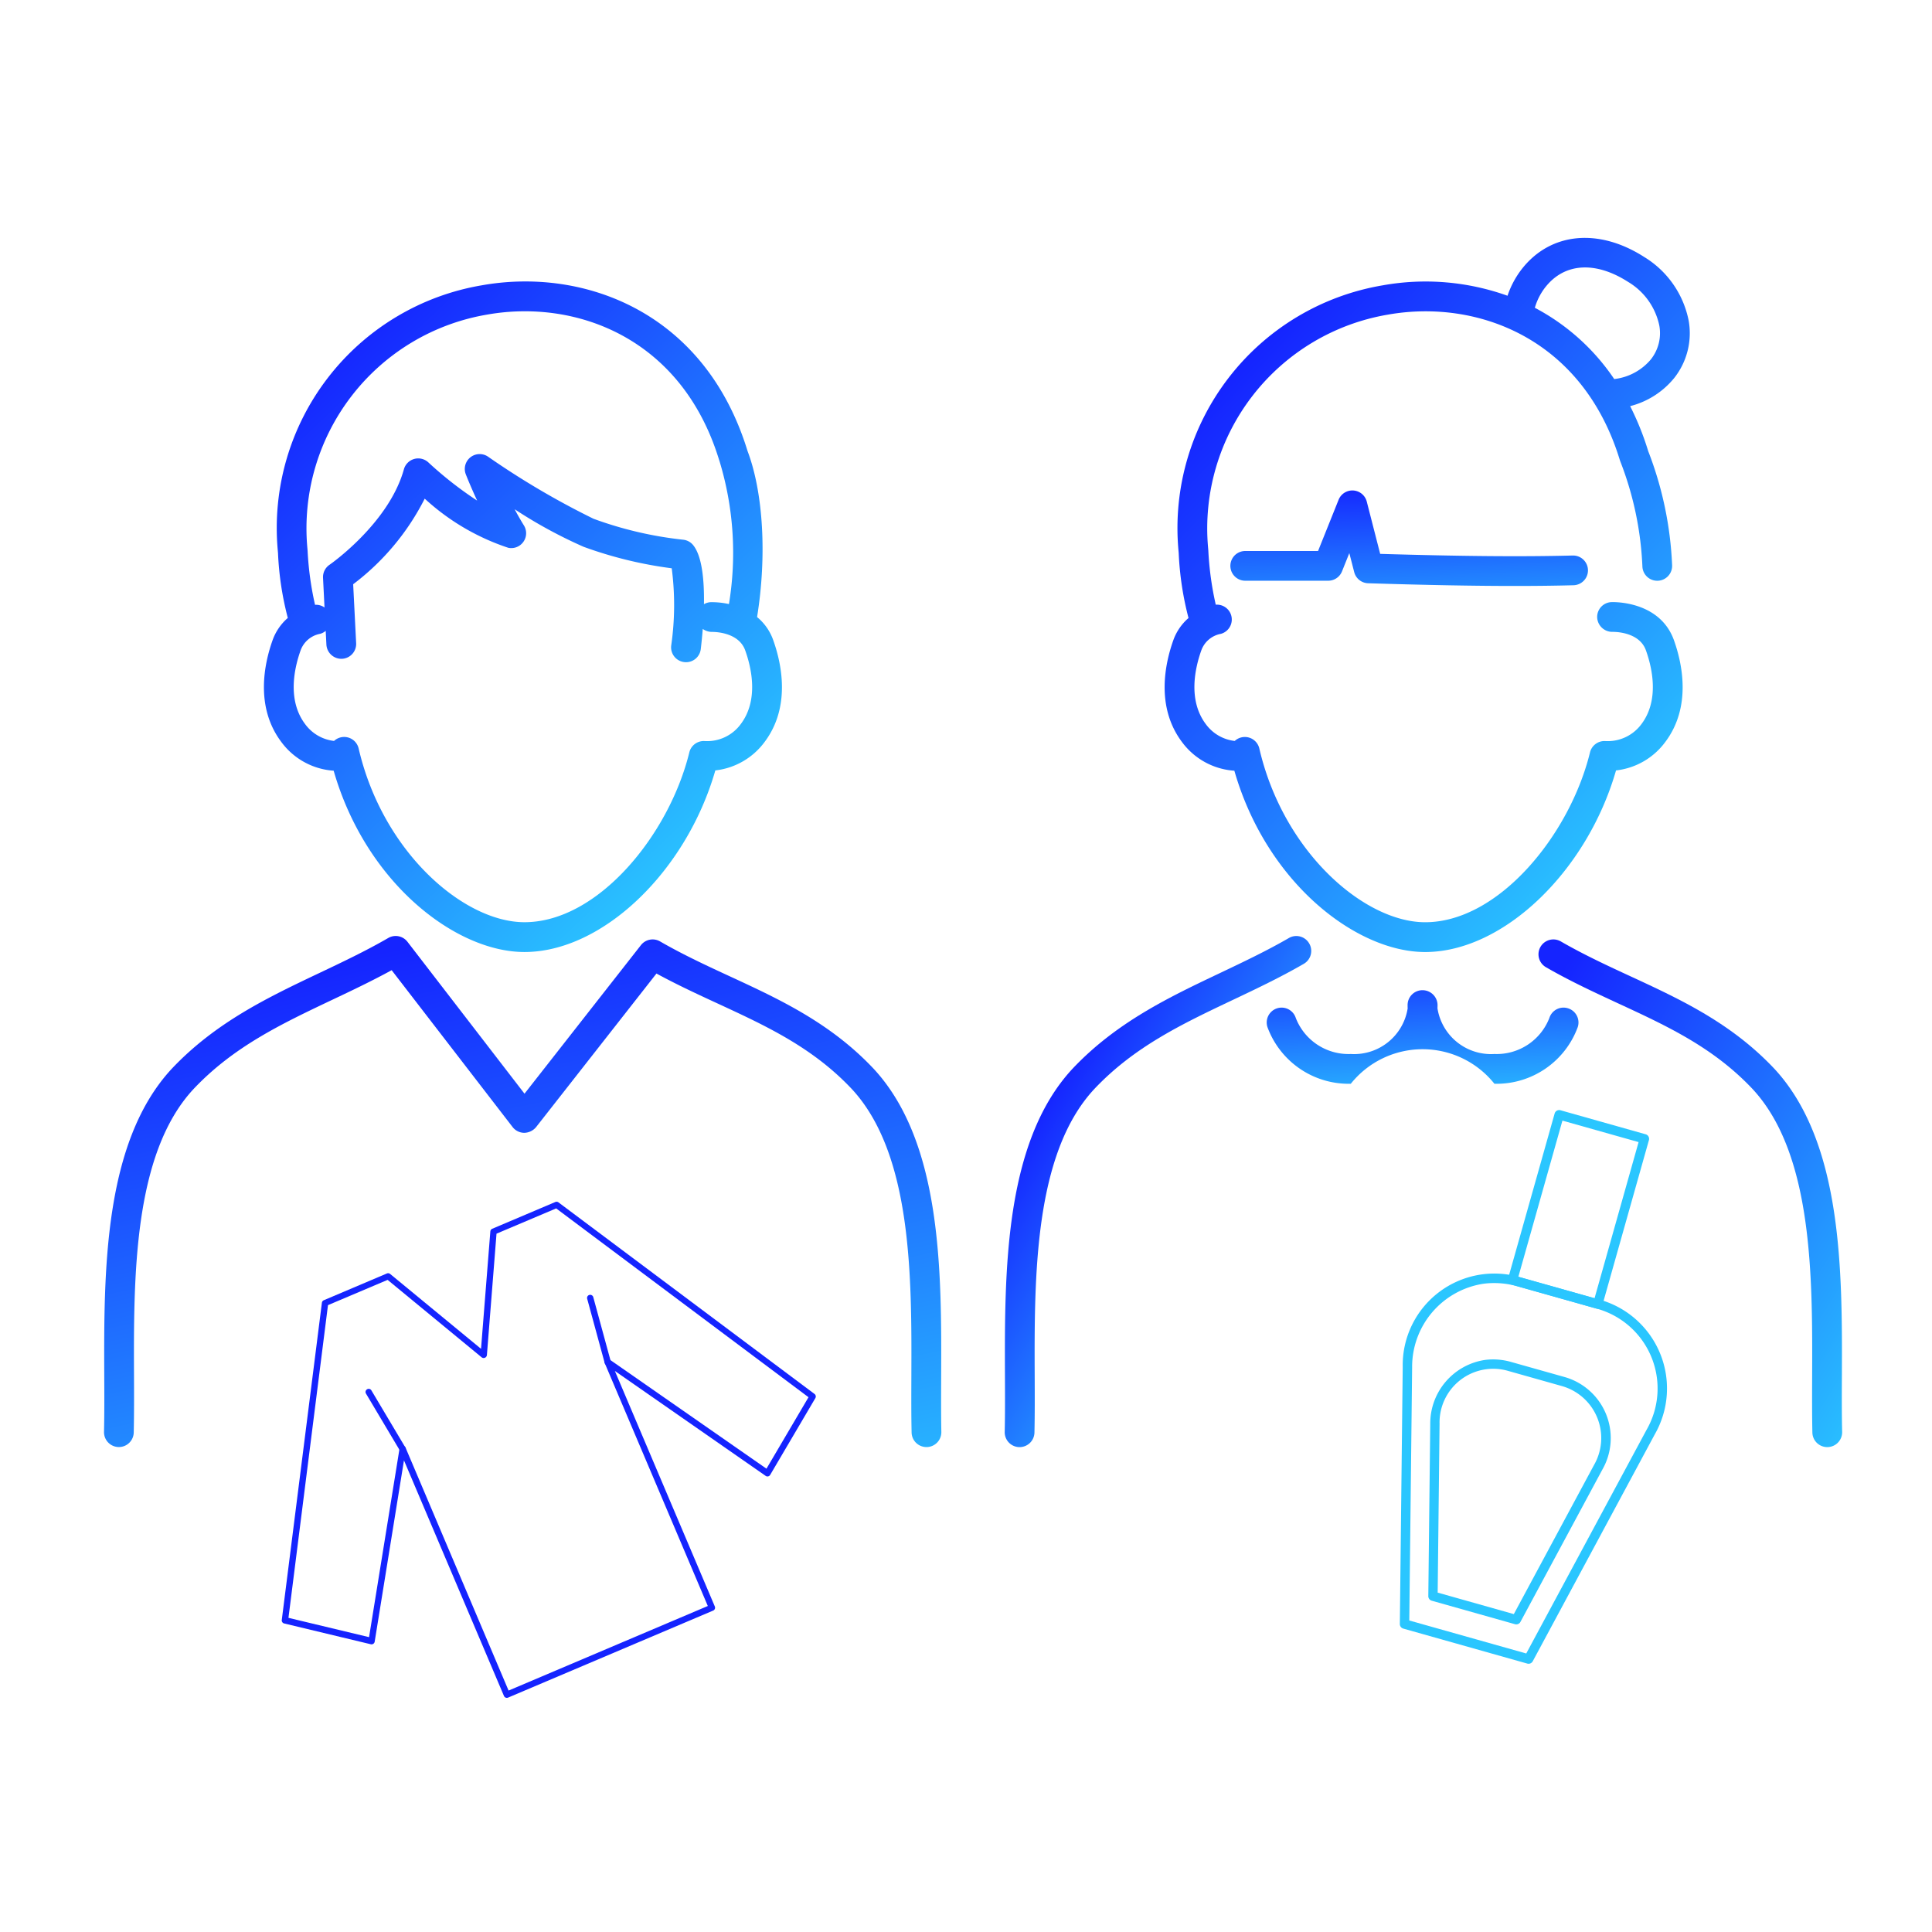 <svg xmlns="http://www.w3.org/2000/svg" xmlns:xlink="http://www.w3.org/1999/xlink" width="130" height="130" viewBox="0 0 130 130"><defs><linearGradient id="a" x1="0.264" y1="0.056" x2="0.694" y2="1.277" gradientUnits="objectBoundingBox"><stop offset="0" stop-color="#1524ff"/><stop offset="1" stop-color="#2ac6ff"/></linearGradient><linearGradient id="b" x1="0.199" y1="0.079" x2="0.808" y2="0.894" xlink:href="#a"/><linearGradient id="c" x1="0.199" y1="-0.056" x2="1.154" y2="0.934" xlink:href="#a"/><linearGradient id="d" x1="0.235" y1="0.225" x2="0.751" y2="0.761" xlink:href="#a"/><linearGradient id="e" x1="0.277" y1="0.101" x2="0.878" y2="0.866" xlink:href="#a"/><linearGradient id="f" x1="0.361" y1="-0.441" x2="0.661" y2="1.288" xlink:href="#a"/><linearGradient id="g" x1="0.362" y1="-0.082" x2="0.638" y2="1.709" xlink:href="#a"/><linearGradient id="h" x1="3.404" y1="16.023" x2="4.49" y2="16.023" xlink:href="#a"/><linearGradient id="i" x1="47.169" y1="121.062" x2="47.548" y2="121.062" xlink:href="#a"/><linearGradient id="j" x1="80.406" y1="110.388" x2="81.049" y2="110.388" xlink:href="#a"/><linearGradient id="k" x1="-10.517" y1="-10.629" x2="-9.518" y2="-10.629" xlink:href="#a"/><linearGradient id="l" x1="-20.057" y1="-21.389" x2="-19.364" y2="-21.389" xlink:href="#a"/><linearGradient id="m" x1="-15.324" y1="-15.882" x2="-14.324" y2="-15.882" xlink:href="#a"/></defs><g transform="translate(10136 9229)"><rect width="130" height="130" transform="translate(-10136 -9229)" fill="none"/><g transform="translate(-10129 -9213)"><g transform="translate(0 2.938)"><path d="M1536.911,333.651c.025-6.993.057-15.7-4.529-20.666-2.912-3.1-6.348-4.689-9.671-6.226-1.556-.719-3.165-1.464-4.714-2.358a1,1,0,0,0-1.29.25l-7.833,9.995L1501,304.427a1,1,0,0,0-1.3-.255c-1.5.869-3.089,1.621-4.622,2.349-3.442,1.634-7,3.324-9.96,6.469-4.579,4.963-4.548,13.668-4.522,20.662.006,1.327.01,2.582-.016,3.748a1,1,0,1,0,2,.044c.026-1.192.023-2.458.018-3.8-.025-6.643-.055-14.912,3.984-19.288,2.691-2.864,5.927-4.4,9.353-6.026,1.316-.623,2.669-1.266,4-1.994l8.136,10.553a1,1,0,0,0,.79.39,1.064,1.064,0,0,0,.792-.384l8.1-10.334c1.379.751,2.766,1.393,4.115,2.016,3.294,1.523,6.405,2.962,9.046,5.772,4.045,4.384,4.015,12.651,3.991,19.295-.005,1.341-.01,2.608.016,3.8a1,1,0,0,0,1,.98h.021a1,1,0,0,0,.98-1.025C1536.9,336.234,1536.906,334.979,1536.911,333.651Z" transform="translate(-1480.581 -259.992)" fill="url(#a)"/><path d="M1493.8,302.053c2.174,7.565,8.218,12.2,12.838,12.2,5.255,0,10.89-5.417,12.844-12.219a4.779,4.779,0,0,0,3.314-1.913c1.786-2.376,1.134-5.307.585-6.843a3.517,3.517,0,0,0-1.09-1.563c.664-4.1.421-8.366-.641-11.172-2.874-9.387-11.038-12.366-17.869-11.153a16.559,16.559,0,0,0-13.745,17.793l.02.238a20.7,20.7,0,0,0,.659,4.353,3.559,3.559,0,0,0-1.025,1.5c-.547,1.536-1.2,4.467.587,6.843A4.769,4.769,0,0,0,1493.8,302.053Zm27.394-3.138a2.806,2.806,0,0,1-2.425,1.144,1,1,0,0,0-1.038.762c-1.349,5.518-6.127,11.426-11.093,11.426-4.078,0-9.534-4.7-11.156-11.687a1,1,0,0,0-1.656-.51,2.8,2.8,0,0,1-1.948-1.136c-1.223-1.625-.713-3.807-.3-4.963a1.732,1.732,0,0,1,1.315-1.109.987.987,0,0,0,.372-.2l.047.931a1.011,1.011,0,0,0,1.051.95,1,1,0,0,0,.95-1.05l-.2-3.967a16.6,16.6,0,0,0,4.814-5.759,15.472,15.472,0,0,0,5.624,3.307,1,1,0,0,0,1.046-1.513c-.212-.339-.42-.708-.617-1.08a31.538,31.538,0,0,0,4.637,2.525,27.517,27.517,0,0,0,5.931,1.447,19.051,19.051,0,0,1-.035,5.2,1,1,0,0,0,.878,1.112.934.934,0,0,0,.119.008,1,1,0,0,0,.993-.885c.043-.358.091-.829.133-1.354a1.069,1.069,0,0,0,.609.2c.067,0,1.792-.034,2.247,1.242C1521.907,295.108,1522.417,297.29,1521.194,298.915Zm-17.062-27.553c5.964-1.057,13.1,1.558,15.61,9.8l.023.067a21.179,21.179,0,0,1,.633,9.611,5.435,5.435,0,0,0-1.225-.127.982.982,0,0,0-.456.136c.024-1.577-.119-3.216-.721-3.968a1,1,0,0,0-.677-.371,25.33,25.33,0,0,1-6.03-1.408,54.159,54.159,0,0,1-7.1-4.179,1,1,0,0,0-1.492,1.2c.021.057.314.795.757,1.754a24.934,24.934,0,0,1-3.286-2.573,1,1,0,0,0-1.642.471c-1.013,3.644-4.968,6.4-5.006,6.423a1,1,0,0,0-.435.877l.1,1.995a1,1,0,0,0-.638-.18,21.094,21.094,0,0,1-.5-3.632l-.018-.211A14.59,14.59,0,0,1,1504.131,271.362Z" transform="translate(-1478.349 -269.132)" fill="url(#b)"/></g><g transform="translate(60.606)"><path d="M1577.491,333.606c.025-6.994.057-15.7-4.529-20.669-2.914-3.1-6.35-4.689-9.672-6.226-1.556-.719-3.165-1.464-4.713-2.358a1,1,0,0,0-1,1.735c1.628.94,3.278,1.7,4.876,2.442,3.293,1.524,6.405,2.963,9.046,5.774,4.045,4.382,4.015,12.651,3.99,19.295-.005,1.341-.009,2.607.016,3.8a1,1,0,0,0,1,.98h.023a1,1,0,0,0,.98-1.025C1577.48,336.188,1577.484,334.933,1577.491,333.606Z" transform="translate(-1521.16 -257.007)" fill="url(#c)"/><path d="M1549.1,304.538a1,1,0,0,0-1.369-.366c-1.5.869-3.09,1.621-4.622,2.35-3.443,1.634-7,3.324-9.96,6.471-4.579,4.96-4.547,13.666-4.522,20.659.005,1.329.01,2.583-.016,3.75a1,1,0,0,0,.98,1.025h.021a1,1,0,0,0,1-.98c.026-1.192.022-2.459.016-3.8-.024-6.644-.054-14.911,3.985-19.287,2.69-2.864,5.927-4.4,9.351-6.025,1.57-.744,3.193-1.514,4.767-2.425A1,1,0,0,0,1549.1,304.538Z" transform="translate(-1528.612 -257.054)" fill="url(#d)"/><path d="M1541.831,302.663c2.174,7.565,8.218,12.2,12.838,12.2,5.255,0,10.889-5.417,12.844-12.22a4.772,4.772,0,0,0,3.314-1.913c1.786-2.376,1.133-5.307.585-6.843-.952-2.664-4.076-2.574-4.208-2.569a1,1,0,0,0-.96,1.033,1.019,1.019,0,0,0,1.032.969c.075,0,1.794-.033,2.248,1.242.414,1.156.923,3.337-.3,4.963a2.821,2.821,0,0,1-2.423,1.144,1,1,0,0,0-1.04.762c-1.349,5.518-6.129,11.427-11.093,11.427-4.078,0-9.534-4.7-11.156-11.688a1,1,0,0,0-1.655-.51,2.8,2.8,0,0,1-1.948-1.134c-1.223-1.626-.713-3.808-.3-4.964a1.726,1.726,0,0,1,1.315-1.109,1,1,0,0,0-.344-1.961,21.044,21.044,0,0,1-.5-3.639l-.017-.2a14.592,14.592,0,0,1,12.1-15.679c5.963-1.059,13.1,1.558,15.611,9.8l.023.066a22.014,22.014,0,0,1,1.49,7.08,1,1,0,0,0,2-.079,23.976,23.976,0,0,0-1.609-7.683,18.855,18.855,0,0,0-1.215-3.027,5.614,5.614,0,0,0,2.955-1.88,4.855,4.855,0,0,0,.984-3.867,6.48,6.48,0,0,0-3-4.293c-3.055-1.957-6.273-1.65-8.2.779a6.073,6.073,0,0,0-.99,1.833,16.344,16.344,0,0,0-8.4-.7,16.561,16.561,0,0,0-13.745,17.793l.02.23a20.788,20.788,0,0,0,.66,4.362,3.547,3.547,0,0,0-1.025,1.5c-.547,1.536-1.2,4.467.585,6.843A4.769,4.769,0,0,0,1541.831,302.663Zm20.943-32.555c1.283-1.616,3.359-1.743,5.551-.337a4.485,4.485,0,0,1,2.1,2.935,2.841,2.841,0,0,1-.578,2.292,3.778,3.778,0,0,1-2.423,1.307l-.03.008a14.7,14.7,0,0,0-5.344-4.8A4.082,4.082,0,0,1,1562.773,270.108Z" transform="translate(-1526.38 -266.803)" fill="url(#e)"/><path d="M1562.861,308.147a1,1,0,0,0-1.259.65,3.805,3.805,0,0,1-3.7,2.423,3.647,3.647,0,0,1-3.828-3.07c0-.074.005-.149.005-.223a1.014,1.014,0,0,0-1.016-1,1,1,0,0,0-1,1c0,.074,0,.149.005.223a3.647,3.647,0,0,1-3.828,3.07,3.805,3.805,0,0,1-3.7-2.423,1,1,0,0,0-1.909.609,5.82,5.82,0,0,0,5.61,3.817,6.185,6.185,0,0,1,9.664,0,5.818,5.818,0,0,0,5.609-3.817A1,1,0,0,0,1562.861,308.147Z" transform="translate(-1524.955 -256.299)" fill="url(#f)"/><path d="M1563.665,284.655c-3.387.087-7.4.053-12.939-.111l-.9-3.51a1,1,0,0,0-1.9-.125l-1.38,3.442h-4.9a1,1,0,0,0,0,2h5.581a1,1,0,0,0,.93-.628l.493-1.23.328,1.276a1,1,0,0,0,.939.752c3.929.122,7.115.182,9.855.182,1.423,0,2.727-.015,3.949-.048a1,1,0,0,0-.026-2Z" transform="translate(-1525.463 -263.275)" fill="url(#g)"/></g><g transform="translate(11.964 64.858)"><path d="M1519.086,345.718l-13.8,5.856a.212.212,0,0,1-.277-.112l-6.728-15.85-1.971,12.2a.213.213,0,0,1-.259.173l-5.831-1.4a.211.211,0,0,1-.161-.232l2.7-21.35a.214.214,0,0,1,.129-.168l4.244-1.8a.214.214,0,0,1,.218.032l6.117,5.038.626-7.9a.213.213,0,0,1,.129-.179l4.244-1.8a.214.214,0,0,1,.211.025l17.23,12.892a.214.214,0,0,1,.056.278l-3.041,5.167a.215.215,0,0,1-.137.1.211.211,0,0,1-.167-.034l-10.146-7.059,6.727,15.85A.21.21,0,0,1,1519.086,345.718ZM1505.32,351.1l13.406-5.69-6.931-16.332a.213.213,0,0,1,.317-.257l10.561,7.349,2.829-4.808-16.98-12.705-4.014,1.7-.647,8.179a.221.221,0,0,1-.347.146l-6.333-5.216-4.013,1.7-2.659,21.041,5.423,1.3,2.052-12.7a.212.212,0,0,1,.405-.049Z" transform="translate(-1490.063 -318.204)" fill="url(#h)"/><path d="M1497.108,332.435a.212.212,0,0,1-.265-.087l-2.286-3.842a.21.21,0,0,1,.073-.29.208.208,0,0,1,.29.073l2.287,3.842a.211.211,0,0,1-.074.29Z" transform="translate(-1488.894 -315.591)" fill="url(#i)"/><path d="M1507.811,327.892l-.028.009a.21.21,0,0,1-.26-.149l-1.175-4.314a.208.208,0,0,1,.148-.26.214.214,0,0,1,.261.149l1.175,4.314A.213.213,0,0,1,1507.811,327.892Z" transform="translate(-1485.801 -316.903)" fill="url(#j)"/></g><g transform="translate(87.192 58.694)"><path d="M1558.259,348.28l-8.347-2.355a.318.318,0,0,1-.231-.309l.194-17.286a6.166,6.166,0,0,1,7.883-6.05l5.327,1.5a6.207,6.207,0,0,1,3.745,9.085l-8.205,15.257A.318.318,0,0,1,1558.259,348.28Zm-7.942-2.9,7.87,2.22,8.086-15.033a5.575,5.575,0,0,0-3.359-8.175l-5.327-1.5a5.709,5.709,0,0,0-2.27-.172,5.651,5.651,0,0,0-4.809,5.62Z" transform="translate(-1549.681 -311.035)" fill="url(#k)"/><path d="M1561.406,326.676l-5.735-1.618a.316.316,0,0,1-.218-.391l3.136-11.117a.316.316,0,0,1,.391-.22l5.734,1.618a.317.317,0,0,1,.22.391l-3.136,11.118A.317.317,0,0,1,1561.406,326.676Zm-5.258-2.141,5.126,1.446,2.964-10.508-5.125-1.445Z" transform="translate(-1548.173 -313.318)" fill="url(#l)"/><path d="M1557.03,344.431l-5.6-1.58a.315.315,0,0,1-.23-.309l.13-11.6a4.324,4.324,0,0,1,3.691-4.293,4.375,4.375,0,0,1,1.733.132l3.576,1.008a4.269,4.269,0,0,1,2.577,6.247l-5.508,10.241A.317.317,0,0,1,1557.03,344.431Zm-5.2-2.125,5.124,1.446,5.388-10.018a3.635,3.635,0,0,0-2.191-5.336l-3.576-1.009a3.611,3.611,0,0,0-4.618,3.558Z" transform="translate(-1549.284 -309.837)" fill="url(#m)"/></g></g></g></svg>